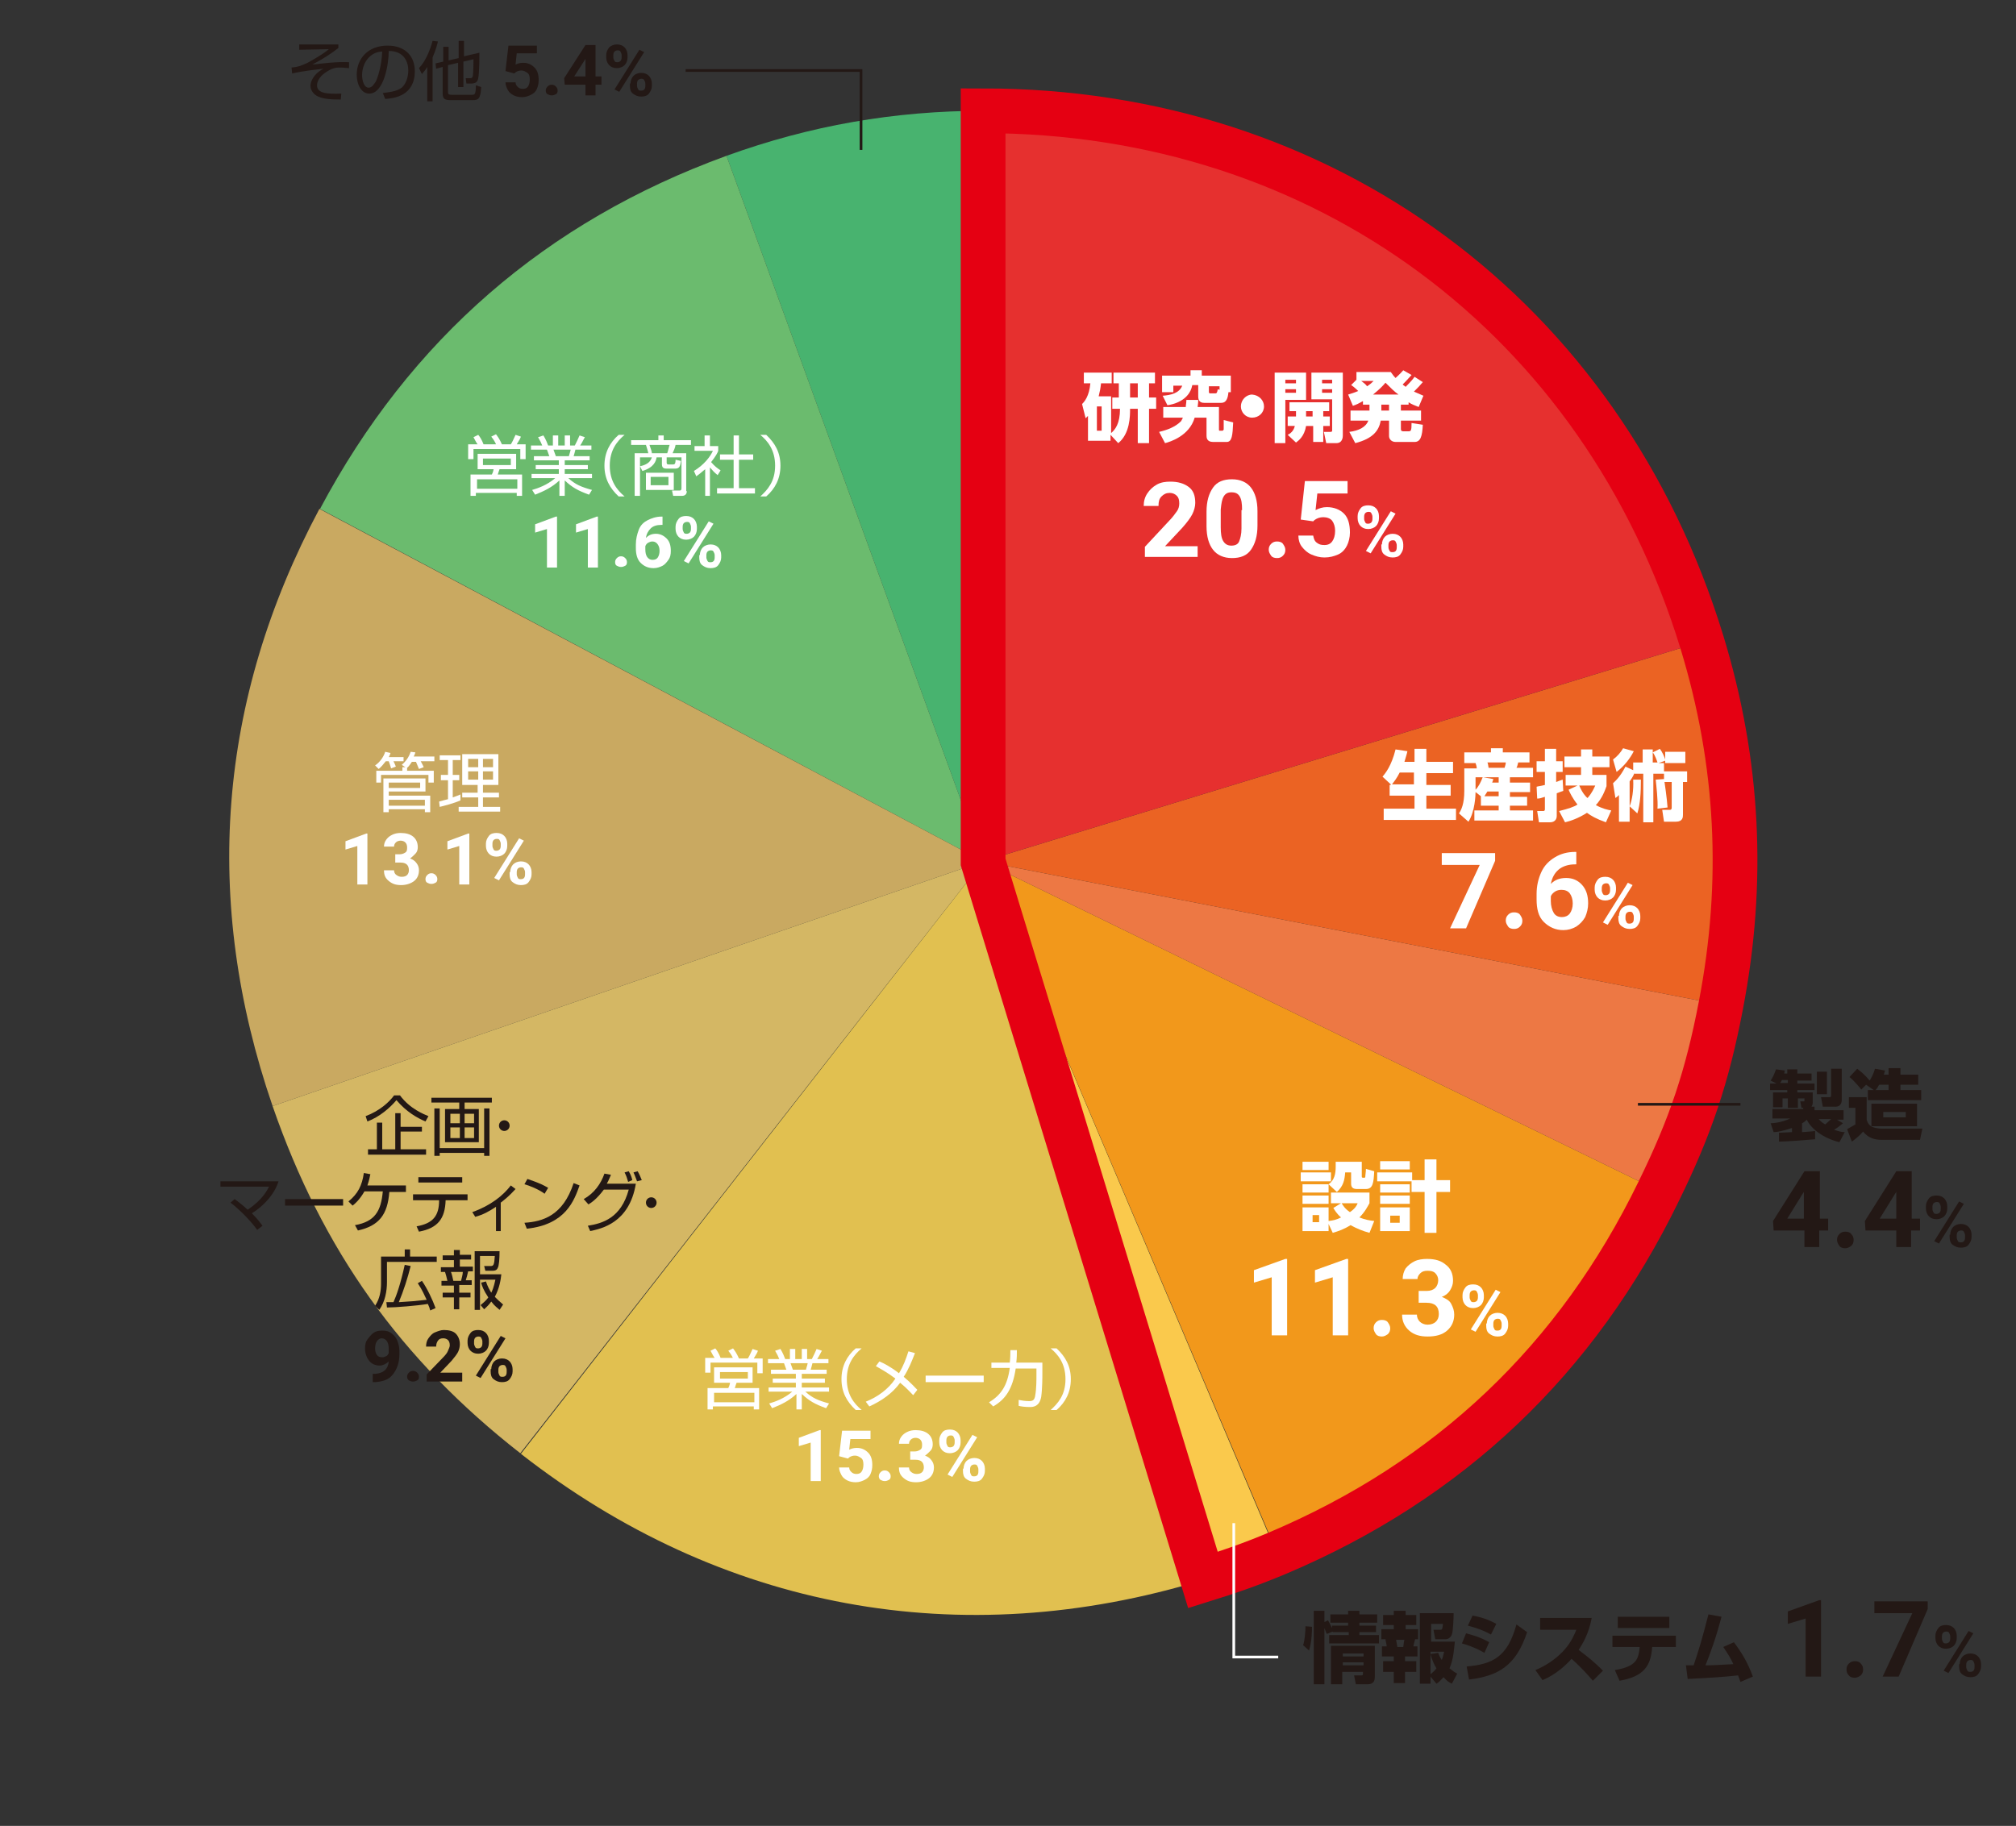 <?xml version="1.0" encoding="utf-8"?>
<!-- Generator: Adobe Illustrator 27.6.1, SVG Export Plug-In . SVG Version: 6.00 Build 0)  -->
<svg version="1.1" id="レイヤー_4" xmlns="http://www.w3.org/2000/svg" xmlns:xlink="http://www.w3.org/1999/xlink" x="0px"
	 y="0px" viewBox="0 0 340.2 308.2" style="enable-background:new 0 0 340.2 308.2;" xml:space="preserve">
<rect x="0" y="0" width="340.2" height="308.2" fill="#333333" stroke="none"/>
<style type="text/css">
	.st0{fill-rule:evenodd;clip-rule:evenodd;fill:#48B36F;}
	.st1{fill-rule:evenodd;clip-rule:evenodd;fill:#6BBB6E;}
	.st2{fill-rule:evenodd;clip-rule:evenodd;fill:#C9A961;}
	.st3{fill-rule:evenodd;clip-rule:evenodd;fill:#D4B764;}
	.st4{fill-rule:evenodd;clip-rule:evenodd;fill:#E1C050;}
	.st5{fill-rule:evenodd;clip-rule:evenodd;fill:#FAC94C;}
	.st6{fill-rule:evenodd;clip-rule:evenodd;fill:#F2981B;}
	.st7{fill-rule:evenodd;clip-rule:evenodd;fill:#ED7844;}
	.st8{fill-rule:evenodd;clip-rule:evenodd;fill:#EB6323;}
	.st9{fill-rule:evenodd;clip-rule:evenodd;fill:#E6302F;}
	.st10{fill:none;stroke:#E50012;stroke-width:7.551;stroke-miterlimit:10;}
	.st11{fill:#FFFFFF;}
	.st12{fill:#231815;}
	.st13{fill:none;stroke:#231815;stroke-width:0.453;}
	.st14{fill:none;stroke:#FFFFFF;stroke-width:0.453;}
</style>
<g>
	<g>
		<g>
			<g>
				<path class="st0" d="M165.9,145.4L122.6,26.3c14.1-5.1,28.3-7.6,43.4-7.6V145.4z"/>
			</g>
		</g>
		<g>
			<g>
				<path class="st1" d="M165.9,145.4L54,85.9c15.2-28.6,38.1-48.5,68.6-59.6L165.9,145.4z"/>
			</g>
		</g>
		<g>
			<g>
				<path class="st2" d="M165.9,145.4L46,186.7c-11.9-34.6-9.3-68.5,7.9-100.8L165.9,145.4z"/>
			</g>
		</g>
		<g>
			<g>
				<path class="st3" d="M165.9,145.4l-78.1,99.9C67.6,229.5,54.4,211,46,186.7L165.9,145.4z"/>
			</g>
		</g>
		<g>
			<g>
				<path class="st4" d="M165.9,145.4L203,266.7c-40.9,12.5-81.4,5-115.1-21.3L165.9,145.4z"/>
			</g>
		</g>
		<g>
			<g>
				<path class="st5" d="M165.9,145.4l49.5,116.7c-4.3,1.8-8,3.2-12.5,4.5L165.9,145.4z"/>
			</g>
		</g>
		<g>
			<g>
				<path class="st6" d="M165.9,145.4l114,55.6c-13.8,28.4-35.4,48.8-64.4,61.1L165.9,145.4z"/>
			</g>
		</g>
		<g>
			<g>
				<path class="st7" d="M165.9,145.4l124.5,24.2c-2.3,12-5.1,20.4-10.5,31.4L165.9,145.4z"/>
			</g>
		</g>
		<g>
			<g>
				<path class="st8" d="M165.9,145.4l121.3-37.1c6.2,20.3,7.3,40.4,3.2,61.3L165.9,145.4z"/>
			</g>
		</g>
		<g>
			<g>
				<path class="st9" d="M165.9,145.4V18.6c57.4,0,104.5,34.9,121.3,89.7L165.9,145.4z"/>
			</g>
		</g>
	</g>
	<g>
		<g>
		</g>
		<g>
		</g>
		<g>
		</g>
		<g>
		</g>
		<g>
		</g>
		<g>
		</g>
		<g>
		</g>
		<g>
		</g>
		<g>
		</g>
		<g>
		</g>
	</g>
</g>
<path class="st10" d="M203,266.7c4.5-1.4,8.2-2.7,12.5-4.5c29.1-12.3,50.6-32.7,64.4-61.1c5.4-11,8.2-19.4,10.5-31.4
	c4-20.8,3-41-3.2-61.3c-16.8-54.9-63.9-89.7-121.3-89.7v126.8L203,266.7z"/>
<g>
	<g>
		<path class="st11" d="M187.7,69v-1.9h1.1v-2.4h-0.9v-1.8h7v1.8h-1v2.4h1.2V69h-1.2v5.8H192V69h-1.3c0,1.2,0,4.2-2,5.8l-1.3-1.4v1
			h-3.8v-4.2c-0.1,0.1-0.2,0.2-0.4,0.4l-0.6-2.4c0.4-0.4,1.2-1.3,1.4-3.5h-1.1v-1.8h4.7v1.8h-1.8c-0.1,0.9-0.2,1.4-0.4,2.2h2.1v6.2
			c0.7-0.6,1.5-1.6,1.5-4.1H187.7z M185.9,68.6h-0.8v4.1h0.8V68.6z M190.7,67.1h1.3v-2.4h-1.3V67.1z"/>
		<path class="st11" d="M200.1,68.7c0-0.4,0.1-0.6,0.1-1.2h2c0,0.3,0,0.5-0.1,1.2h3.6v3.8c0,0.1,0,0.2,0.1,0.2h0.5
			c0.1,0,0.2-0.2,0.2-0.2c0-0.2,0-1.4,0-1.6l1.6,0.4c-0.1,2.2-0.2,3.3-1.1,3.3h-2.3c-1.1,0-1.1-0.8-1.1-1.1v-3h-2
			c-0.9,3.1-4.2,4.1-5,4.3l-1-1.9c1.3-0.3,2.7-0.8,3.7-1.8c0.1-0.2,0.3-0.5,0.3-0.6h-3.3v-1.8H200.1z M196.2,66.8
			c1.3-0.1,2.8-0.4,3.3-1.7H198v1.1h-1.9v-2.8h4.8v-0.9h1.9v0.9h4.9v2.8h-0.4c-0.1,1.1-0.4,1.8-1.2,1.8h-2.9c-0.8,0-1-0.5-1-1.1
			v-1.9h-1c-0.5,2.7-3.4,3.3-4.2,3.4L196.2,66.8z M204,66.1c0,0.1,0,0.3,0.2,0.3h0.9c0.2,0,0.3-0.1,0.4-0.7l0.3,0.1v-0.6H204V66.1z"
			/>
		<path class="st11" d="M213.3,68.6c0,1.1-0.9,1.9-2,1.9c-1.1,0-1.9-0.9-1.9-1.9c0-1.1,0.9-2,1.9-2
			C212.5,66.7,213.3,67.6,213.3,68.6z"/>
		<path class="st11" d="M215.1,62.9h5.3v4.6h-3.5v7.3h-1.8V62.9z M216.9,64.1v0.6h1.8v-0.6H216.9z M216.9,65.7v0.6h1.8v-0.6H216.9z
			 M218.7,70.3v-0.9h-1.1v-1.5h6.7v1.5h-1v0.9h1.1v1.6h-1.1v2.7h-1.7v-2.7h-1.2c-0.3,1.8-1.3,2.5-1.7,2.8l-1.4-1.3
			c0.4-0.2,1-0.6,1.2-1.5h-1.2v-1.6H218.7z M221.5,70.3v-0.9h-1.1v0.9H221.5z M221.3,62.9h5.3v10.6c0,0.2,0,1.3-1.1,1.3h-1.7
			l-0.4-1.9h1.1c0.3,0,0.3-0.1,0.3-0.3v-5.2h-3.5V62.9z M223.1,64.1v0.6h1.7v-0.6H223.1z M223.1,65.7v0.6h1.7v-0.6H223.1z"/>
		<path class="st11" d="M237.8,68.3h-1.4v1h3.4V71h-3.4v1.4c0,0.3,0.1,0.4,0.4,0.4h0.9c0.4,0,0.5-0.1,0.5-1.4l1.9,0.3
			c-0.1,2-0.4,2.9-1.4,2.9h-3.2c-0.7,0-1.1-0.5-1.1-1V71H233c-0.3,1.6-1.2,3-4.3,3.8l-1-1.9c1.6-0.2,2.8-0.8,3.2-1.9h-3v-1.7h3.2v-1
			H230v-0.6c-0.7,0.4-1.1,0.6-1.7,0.8l-0.8-1.9c0.6-0.2,1-0.3,1.7-0.6c-0.5-0.5-1-0.9-1.2-1l0.9-0.9v-1.3h5.8c0.3,0.4,0.4,0.6,0.8,1
			c0.1-0.1,0.7-0.6,1.3-1.3l1.4,0.8c-0.7,0.8-1.4,1.5-1.5,1.6c0.2,0.2,0.3,0.2,0.5,0.4c1-1,1.3-1.4,1.5-1.7l1.4,0.9
			c-0.5,0.6-0.8,0.9-1.5,1.6c0.7,0.3,0.9,0.4,1.6,0.7l-0.8,1.9c-0.7-0.3-1.1-0.4-1.7-0.8V68.3z M229.7,64.3c0.4,0.3,0.7,0.5,1,0.9
			c0.6-0.4,0.8-0.6,1.1-0.9H229.7z M236,66.6c-0.7-0.5-1.3-1.1-2.2-2c-0.5,0.6-1,1.1-2.1,2H236z M234.4,68.3h-1.3v1h1.3V68.3z"/>
	</g>
</g>
<g>
	<g>
		<path class="st11" d="M202,94h-8.8v-1.7l4.1-4.4c0.6-0.6,1-1.2,1.3-1.6s0.4-0.9,0.4-1.3c0-0.6-0.1-1-0.4-1.3s-0.7-0.5-1.2-0.5
			c-0.6,0-1,0.2-1.4,0.6s-0.5,0.9-0.5,1.6H193c0-0.8,0.2-1.5,0.6-2.1s0.9-1.1,1.6-1.5s1.5-0.5,2.3-0.5c1.3,0,2.3,0.3,3.1,0.9
			s1.1,1.5,1.1,2.7c0,0.6-0.2,1.3-0.5,1.9s-0.9,1.4-1.7,2.3l-2.9,3.1h5.5V94z"/>
		<path class="st11" d="M212.2,88.7c0,1.8-0.4,3.1-1.1,4.1s-1.8,1.4-3.2,1.4c-1.4,0-2.5-0.5-3.2-1.4s-1.1-2.2-1.1-4v-2.4
			c0-1.8,0.4-3.1,1.1-4.1s1.8-1.4,3.2-1.4s2.5,0.5,3.2,1.4s1.1,2.2,1.1,4V88.7z M209.6,86.1c0-1.1-0.1-1.8-0.4-2.3
			c-0.3-0.5-0.7-0.7-1.4-0.7c-0.6,0-1,0.2-1.3,0.7c-0.3,0.5-0.4,1.2-0.5,2.2V89c0,1,0.1,1.8,0.4,2.3s0.7,0.8,1.4,0.8
			c0.6,0,1.1-0.2,1.3-0.7s0.4-1.2,0.4-2.2V86.1z"/>
		<path class="st11" d="M214.1,92.8c0-0.4,0.1-0.7,0.4-1s0.6-0.4,1-0.4c0.4,0,0.8,0.1,1,0.4s0.4,0.6,0.4,1c0,0.4-0.1,0.7-0.4,1
			s-0.6,0.4-1,0.4c-0.4,0-0.8-0.1-1-0.4S214.1,93.2,214.1,92.8z"/>
		<path class="st11" d="M219.5,87.7l0.7-6.5h7.2v2.1h-5.1l-0.3,2.8c0.6-0.3,1.2-0.5,1.9-0.5c1.2,0,2.2,0.4,2.9,1.1s1,1.8,1,3.2
			c0,0.8-0.2,1.6-0.5,2.2s-0.8,1.2-1.5,1.5s-1.4,0.5-2.3,0.5c-0.8,0-1.5-0.2-2.2-0.5s-1.2-0.8-1.6-1.3s-0.6-1.2-0.6-1.9h2.5
			c0.1,0.5,0.2,0.9,0.6,1.2s0.7,0.4,1.3,0.4c0.6,0,1-0.2,1.3-0.6s0.5-1,0.5-1.8c0-0.7-0.2-1.3-0.5-1.7s-0.9-0.6-1.5-0.6
			c-0.6,0-1.1,0.2-1.5,0.5l-0.2,0.2L219.5,87.7z"/>
		<path class="st11" d="M229.1,87.1c0-0.5,0.2-0.9,0.5-1.3s0.8-0.5,1.3-0.5c0.6,0,1,0.2,1.3,0.5s0.5,0.8,0.5,1.3v0.4
			c0,0.5-0.2,1-0.5,1.3s-0.8,0.5-1.3,0.5c-0.6,0-1-0.2-1.3-0.5s-0.5-0.8-0.5-1.3V87.1z M230.2,87.6c0,0.2,0.1,0.4,0.2,0.6
			s0.3,0.2,0.5,0.2s0.4-0.1,0.5-0.2s0.2-0.3,0.2-0.6v-0.4c0-0.2-0.1-0.4-0.2-0.6s-0.3-0.2-0.5-0.2c-0.2,0-0.4,0.1-0.5,0.2
			s-0.2,0.3-0.2,0.6V87.6z M231.3,93.4l-0.8-0.4l4.2-6.7l0.8,0.4L231.3,93.4z M233.2,91.9c0-0.5,0.2-1,0.5-1.3s0.8-0.5,1.3-0.5
			c0.6,0,1,0.2,1.3,0.5s0.5,0.8,0.5,1.3v0.4c0,0.5-0.2,0.9-0.5,1.3s-0.8,0.5-1.3,0.5c-0.6,0-1-0.2-1.4-0.5s-0.5-0.8-0.5-1.3V91.9z
			 M234.3,92.4c0,0.2,0.1,0.4,0.2,0.6s0.3,0.2,0.5,0.2c0.5,0,0.7-0.3,0.7-0.8v-0.4c0-0.2-0.1-0.4-0.2-0.6s-0.3-0.2-0.5-0.2
			s-0.4,0.1-0.5,0.2s-0.2,0.3-0.2,0.6V92.4z"/>
	</g>
</g>
<g>
	<g>
		<g>
			<path class="st11" d="M123.7,229.3c-0.1-0.3-0.4-0.8-0.8-1.3l0.8-0.4c0.3,0.4,0.6,0.8,1,1.7h1.5c0.2-0.3,0.4-0.7,0.8-1.6l0.9,0.3
				c-0.1,0.3-0.2,0.5-0.7,1.3h1.5v2.5h-0.9V230h-7.9v1.7H119v-2.5h1.6c-0.1-0.1-0.4-0.6-0.7-1.2l0.8-0.4c0.2,0.2,0.6,0.8,0.9,1.6
				H123.7z M127.1,233.4h-2.8c-0.1,0.2-0.2,0.6-0.3,0.9h4.1v3.6h-0.9v-0.5h-6.9v0.5h-0.9v-3.6h3.5c0.1-0.2,0.2-0.4,0.3-0.9h-2.7
				v-2.6h6.5V233.4z M127.3,235.1h-6.8v1.6h6.8V235.1z M126.2,231.6h-4.7v1.1h4.7V231.6z"/>
			<path class="st11" d="M139.4,237.7c-1.9-0.7-2.8-1.2-4.1-2.4v2.6h-0.9v-2.6c-1.3,1.2-2.6,1.8-4.1,2.4l-0.5-0.8
				c1-0.3,2.5-0.8,3.9-2h-4v-0.7h4.6v-0.8h-3.9v-0.7h3.9v-0.8h-4.2v-0.7h2.6c-0.1-0.3-0.3-0.8-0.4-1.1h-2.7v-0.7h1.9
				c-0.2-0.5-0.3-0.7-0.7-1.4l0.9-0.3c0.1,0.2,0.4,0.6,0.8,1.7h0.8v-1.7h0.9v1.7h1.1v-1.7h0.9v1.7h0.8c0.3-0.6,0.6-1.2,0.8-1.7
				l0.9,0.3c-0.2,0.3-0.5,1-0.8,1.4h1.9v0.7h-2.7c-0.1,0.5-0.2,0.7-0.3,1.1h2.7v0.7h-4.2v0.8h3.9v0.7h-3.9v0.8h4.6v0.7h-4
				c1.2,1.1,2.2,1.5,4,2L139.4,237.7z M136,231.2c0-0.1,0.2-0.6,0.3-1.1h-2.9c0.1,0.2,0.3,0.9,0.4,1.1H136z"/>
			<path class="st11" d="M145.4,227.6c-1.3,1.1-2.5,2.6-2.5,5.2s1.2,4.1,2.5,5.2h-1c-1.5-1.4-2.4-3-2.4-5.2s0.9-3.9,2.4-5.2H145.4z"
				/>
			<path class="st11" d="M154.1,235.5c-0.5-0.5-1.1-1.2-2.2-2.1c-1.3,1.8-3.2,3.1-5.2,4l-0.6-0.8c2-0.8,3.8-2.1,5-3.9
				c-1.3-1-2.6-1.7-3.3-2.1l0.6-0.8c0.7,0.3,1.9,0.9,3.3,2c0.8-1.3,1.2-2.5,1.6-3.7l1.1,0.3c-0.5,1.3-1.1,2.8-1.9,4
				c1.2,1,1.9,1.8,2.3,2.2L154.1,235.5z"/>
			<path class="st11" d="M166,232.2v1.1h-9.8v-1.1H166z"/>
			<path class="st11" d="M175.9,230.1v1.7c0,0.6,0,2.6-0.2,4c-0.3,1.6-1.3,1.7-1.9,1.7c-0.9,0-1.5-0.1-1.9-0.2v-1
				c0.5,0.1,1.1,0.2,1.8,0.2c0.6,0,0.9-0.2,1-1c0.2-1.1,0.2-2.6,0.2-3.5V231h-3.5c-0.5,3.4-1.7,5.2-3.8,6.4l-0.7-0.7
				c2-1.2,3.1-2.8,3.5-5.8h-3.1v-0.9h3.1c0.1-0.8,0.1-1.5,0.1-2.1l1.1,0c0,0.6,0,1.3-0.1,2.1H175.9z"/>
			<path class="st11" d="M177.3,238c1.2-1.1,2.5-2.5,2.5-5.2s-1.3-4.2-2.5-5.2h1c1.5,1.4,2.4,3,2.4,5.2s-0.9,3.9-2.4,5.2H177.3z"/>
			<path class="st11" d="M138.5,250h-1.7v-6.5l-2,0.6v-1.4l3.5-1.3h0.2V250z"/>
			<path class="st11" d="M141.6,245.8l0.5-4.3h4.8v1.4h-3.4l-0.2,1.8c0.4-0.2,0.8-0.3,1.3-0.3c0.8,0,1.4,0.3,1.9,0.8
				s0.7,1.2,0.7,2.1c0,0.6-0.1,1-0.3,1.5s-0.6,0.8-1,1s-0.9,0.4-1.5,0.4c-0.5,0-1-0.1-1.4-0.3s-0.8-0.5-1-0.9s-0.4-0.8-0.4-1.3h1.7
				c0,0.4,0.2,0.6,0.4,0.8s0.5,0.3,0.8,0.3c0.4,0,0.7-0.1,0.9-0.4s0.3-0.7,0.3-1.2c0-0.5-0.1-0.9-0.4-1.1s-0.6-0.4-1-0.4
				c-0.4,0-0.7,0.1-1,0.3l-0.2,0.2L141.6,245.8z"/>
			<path class="st11" d="M148.3,249.2c0-0.3,0.1-0.5,0.3-0.7s0.4-0.3,0.7-0.3c0.3,0,0.5,0.1,0.7,0.3s0.3,0.4,0.3,0.7
				c0,0.3-0.1,0.5-0.3,0.6s-0.4,0.2-0.7,0.2c-0.3,0-0.5-0.1-0.7-0.2S148.3,249.4,148.3,249.2z"/>
			<path class="st11" d="M153.4,245h0.9c0.4,0,0.7-0.1,1-0.3s0.3-0.5,0.3-0.9c0-0.3-0.1-0.6-0.3-0.8s-0.5-0.3-0.8-0.3
				c-0.3,0-0.6,0.1-0.8,0.3s-0.3,0.4-0.3,0.7h-1.7c0-0.4,0.1-0.8,0.4-1.2s0.6-0.6,1-0.8s0.9-0.3,1.4-0.3c0.9,0,1.6,0.2,2.1,0.6
				s0.8,1,0.8,1.8c0,0.4-0.1,0.8-0.4,1.1s-0.6,0.6-0.9,0.8c0.5,0.2,0.8,0.4,1.1,0.8s0.4,0.8,0.4,1.2c0,0.8-0.3,1.4-0.8,1.8
				s-1.3,0.7-2.2,0.7c-0.9,0-1.5-0.2-2.1-0.7s-0.8-1-0.8-1.8h1.7c0,0.3,0.1,0.6,0.4,0.8s0.5,0.3,0.9,0.3c0.4,0,0.7-0.1,0.9-0.3
				s0.3-0.5,0.3-0.8c0-0.9-0.5-1.3-1.4-1.3h-0.9V245z"/>
			<path class="st11" d="M158.5,243.1c0-0.5,0.2-0.9,0.5-1.3s0.8-0.5,1.3-0.5c0.6,0,1,0.2,1.3,0.5s0.5,0.8,0.5,1.3v0.4
				c0,0.5-0.2,1-0.5,1.3s-0.8,0.5-1.3,0.5c-0.6,0-1-0.2-1.3-0.5s-0.5-0.8-0.5-1.3V243.1z M159.7,243.5c0,0.2,0.1,0.4,0.2,0.6
				s0.3,0.2,0.5,0.2s0.4-0.1,0.5-0.2s0.2-0.3,0.2-0.6v-0.4c0-0.2-0.1-0.4-0.2-0.6s-0.3-0.2-0.5-0.2c-0.2,0-0.4,0.1-0.5,0.2
				s-0.2,0.3-0.2,0.6V243.5z M160.7,249.3l-0.8-0.4l4.2-6.7l0.8,0.4L160.7,249.3z M162.6,247.9c0-0.5,0.2-1,0.5-1.3s0.8-0.5,1.3-0.5
				c0.6,0,1,0.2,1.3,0.5s0.5,0.8,0.5,1.3v0.4c0,0.5-0.2,0.9-0.5,1.3s-0.8,0.5-1.3,0.5c-0.6,0-1-0.2-1.4-0.5s-0.5-0.8-0.5-1.3V247.9z
				 M163.7,248.4c0,0.2,0.1,0.4,0.2,0.6s0.3,0.2,0.5,0.2c0.5,0,0.7-0.3,0.7-0.8v-0.4c0-0.2-0.1-0.4-0.2-0.6s-0.3-0.2-0.5-0.2
				s-0.4,0.1-0.5,0.2s-0.2,0.3-0.2,0.6V248.4z"/>
		</g>
	</g>
</g>
<g>
	<g>
		<path class="st11" d="M234.7,132.4l-1.4-1.3c0.5-0.6,1.5-1.8,2.2-4.6l2,0.3c-0.1,0.5-0.3,1.1-0.5,1.8h1.7v-2.2h2v2.2h4.5v1.9h-4.5
			v2h4.1v1.8h-4.1v2.2h5v1.9h-12.2v-1.9h5.2v-2.2h-4.2v-1.8H234.7z M238.6,132.4v-2h-2.4c-0.5,1-1,1.6-1.3,2H238.6z"/>
		<path class="st11" d="M249.9,134.4l-0.9-0.7c0,0.5-0.1,3.3-1.2,5l-1.6-1.4c0.4-0.6,0.9-1.6,0.9-3.8v-3.8h2.1
			c0-0.3-0.1-0.6-0.2-0.9h-1.9V127h4.5v-0.7h2v0.7h4.5v1.7h-1.9c-0.1,0.4-0.2,0.8-0.3,0.9h2.8v1.6h-3.9v0.9h3.4v1.6h-3.4v0.8h2.9
			v1.5h-2.9v0.8h3.9v1.7h-9.9v-1.7h4.1v-0.8h-3V134.4z M249,131.2v2.1c0.5-0.5,0.9-1.3,1.2-2.1H249z M252.9,132.1v-0.9h-2.6l1.7,0.3
			c-0.1,0.3-0.1,0.4-0.2,0.6H252.9z M252.9,134.4v-0.8H251c-0.3,0.5-0.4,0.6-0.5,0.8H252.9z M251,128.7c0.1,0.2,0.1,0.3,0.2,0.9h2.7
			c0.1-0.4,0.2-0.6,0.2-0.9H251z"/>
		<path class="st11" d="M263.8,133.5c-0.3,0.1-0.6,0.2-1.1,0.4v3.8c0,1.1-1,1.1-1.1,1.1h-1.9l-0.3-1.9h1c0.1,0,0.3,0,0.3-0.3v-2.1
			c-0.6,0.2-0.9,0.3-1.3,0.3l-0.1-2c0.3-0.1,0.6-0.1,1.4-0.3v-2.2h-1.4v-1.8h1.4v-2.1h1.9v2.1h1.1v1.8h-1.1v1.7
			c0.5-0.2,0.8-0.3,1.1-0.4L263.8,133.5z M263.1,136.9c1.6-0.4,2.5-0.7,3.1-1.1c-0.8-1-1.3-2-1.5-2.5l1.5-0.7h-2v-1.8h2.6v-1.3H264
			v-1.8h2.8v-1.2h1.9v1.2h2.9v1.8h-2.9v1.3h2.4v1.9c-0.3,0.8-0.7,2-1.8,3.2c1.1,0.6,2,0.8,2.6,0.9l-0.9,2c-1.7-0.6-2.5-1.1-3.2-1.6
			c-1.4,0.9-2.8,1.4-3.7,1.6L263.1,136.9z M266.5,132.6c0.5,1.2,1.1,1.9,1.4,2.1c0.8-0.9,1.1-1.7,1.3-2.1H266.5z"/>
		<path class="st11" d="M275.8,130.5c-0.1,0.3-0.3,0.7-0.8,1.4v6.8h-1.8v-4.5c-0.2,0.2-0.3,0.3-0.6,0.5l-0.4-2.5
			c0.3-0.3,1.1-0.9,2.1-2.8l1.3,0.6v-1.3h1.6v-2.2h1.7v2.2h0.8c-0.1-0.3-0.4-1.2-0.8-1.7l1.2-0.6c0.4,0.5,0.8,1.4,0.9,1.8v-1.3h3.4
			v1.9h-3.4v-0.4l-1.1,0.4h0.9v1.8H279v8.2h-1.7v-8.2H275.8z M272.2,128.2c0.7-0.5,1.3-1.2,1.7-1.9l1.8,0.5
			c-0.6,1.2-1.6,2.5-2.9,3.5L272.2,128.2z M275,136.1c0.4-1,0.7-2.7,0.6-4.5h1.3c0,2.2-0.1,4.1-0.6,5.7L275,136.1z M279.7,136.5
			c0.1-1.4-0.2-3.9-0.3-4.9l1.4-0.1c0.1,0.5,0.5,3.3,0.6,4.8L279.7,136.5z M284.7,130.2v1.8h-0.7v5.5c0,0.4,0,1.2-1.2,1.2h-2l-0.3-2
			h1.2c0.2,0,0.4,0,0.4-0.4V132h-1.3v-1.8H284.7z"/>
	</g>
</g>
<g>
	<g>
		<path class="st11" d="M252.3,145.3l-4.9,11.4h-2.7l5-10.7h-6.4v-2h9V145.3z"/>
		<path class="st11" d="M254.1,155.4c0-0.4,0.1-0.7,0.4-1s0.6-0.4,1-0.4c0.4,0,0.8,0.1,1,0.4s0.4,0.6,0.4,1c0,0.4-0.1,0.7-0.4,1
			s-0.6,0.4-1,0.4c-0.4,0-0.8-0.1-1-0.4S254.1,155.8,254.1,155.4z"/>
		<path class="st11" d="M266,143.8v2.1h-0.2c-1.1,0-2.1,0.3-2.8,0.9c-0.7,0.6-1.1,1.4-1.3,2.4c0.7-0.7,1.5-1,2.6-1
			c1.1,0,2,0.4,2.7,1.2s1,1.8,1,3.1c0,0.8-0.2,1.6-0.5,2.3c-0.4,0.7-0.9,1.2-1.5,1.6c-0.7,0.4-1.4,0.6-2.2,0.6
			c-1.3,0-2.4-0.5-3.3-1.4s-1.2-2.2-1.2-3.8v-0.9c0-1.4,0.3-2.6,0.8-3.7s1.3-1.9,2.3-2.5c1-0.6,2.1-0.9,3.4-0.9H266z M263.5,150.2
			c-0.4,0-0.8,0.1-1.1,0.3c-0.3,0.2-0.6,0.5-0.7,0.8v0.8c0,0.8,0.2,1.5,0.5,2s0.8,0.7,1.4,0.7c0.5,0,1-0.2,1.3-0.6
			c0.3-0.4,0.5-1,0.5-1.7c0-0.7-0.2-1.3-0.5-1.7C264.6,150.4,264.1,150.2,263.5,150.2z"/>
		<path class="st11" d="M269.1,149.8c0-0.5,0.2-0.9,0.5-1.3s0.8-0.5,1.3-0.5c0.6,0,1,0.2,1.3,0.5s0.5,0.8,0.5,1.3v0.4
			c0,0.5-0.2,1-0.5,1.3s-0.8,0.5-1.3,0.5c-0.6,0-1-0.2-1.3-0.5s-0.5-0.8-0.5-1.3V149.8z M270.3,150.3c0,0.2,0.1,0.4,0.2,0.6
			s0.3,0.2,0.5,0.2s0.4-0.1,0.5-0.2s0.2-0.3,0.2-0.6v-0.4c0-0.2-0.1-0.4-0.2-0.6s-0.3-0.2-0.5-0.2c-0.2,0-0.4,0.1-0.5,0.2
			s-0.2,0.3-0.2,0.6V150.3z M271.3,156.1l-0.8-0.4l4.2-6.7l0.8,0.4L271.3,156.1z M273.2,154.6c0-0.5,0.2-1,0.5-1.3s0.8-0.5,1.3-0.5
			c0.6,0,1,0.2,1.3,0.5s0.5,0.8,0.5,1.3v0.4c0,0.5-0.2,0.9-0.5,1.3s-0.8,0.5-1.3,0.5c-0.6,0-1-0.2-1.4-0.5s-0.5-0.8-0.5-1.3V154.6z
			 M274.3,155.1c0,0.2,0.1,0.4,0.2,0.6s0.3,0.2,0.5,0.2c0.5,0,0.7-0.3,0.7-0.8v-0.4c0-0.2-0.1-0.4-0.2-0.6s-0.3-0.2-0.5-0.2
			s-0.4,0.1-0.5,0.2s-0.2,0.3-0.2,0.6V155.1z"/>
	</g>
</g>
<g>
	<g>
		<path class="st11" d="M224.6,197.9v1.5h-5.1v-1.5H224.6z M224.2,196.1v1.4h-4.4v-1.4H224.2z M224.2,199.9v1.4h-4.4v-1.4H224.2z
			 M226.3,203.1h-1.7v-1.8h6.5v1.8c-0.3,0.5-0.7,1.4-1.7,2.4c1,0.4,1.7,0.5,2.5,0.6l-0.8,2c-1.1-0.3-2.1-0.7-3.2-1.3
			c-1.1,0.7-2,1-3,1.3l-0.7-1.5v1.2h-4.4v-4h4.4v2.3c0.8-0.1,1.3-0.2,2.1-0.6c-0.8-0.7-1.1-1.3-1.3-1.6L226.3,203.1z M224.2,201.8
			v1.4h-4.4v-1.4H224.2z M222.6,205.1h-1.1v1.2h1.1V205.1z M229.8,196.1v2.5c0,0.2,0.1,0.2,0.4,0.2c0.2,0,0.2-0.1,0.2-0.3
			c0-0.2,0.1-0.7,0.1-1.2l1.4,0.4c-0.1,1.9-0.2,3-1.4,3h-1.5c-0.6,0-1-0.2-1-0.9v-1.9h-1c-0.1,1.3-0.3,2.3-1.4,3.3l-1.4-1.3
			c1-0.7,1.2-1.8,1.2-3c0-0.2,0-0.4,0-0.8H229.8z M226.4,203.1c0.2,0.3,0.5,0.9,1.4,1.5c0.9-0.6,1.2-1.2,1.3-1.5H226.4z"/>
		<path class="st11" d="M240.4,199.2v-3.5h2v3.5h2.3v2h-2.3v6.9h-2v-6.9h-2.2v-1.8h-5.8v-1.5h5.9v1.3H240.4z M237.9,196v1.4h-5V196
			H237.9z M237.9,199.9v1.4h-5v-1.4H237.9z M237.9,201.8v1.4h-5v-1.4H237.9z M237.9,203.8v4h-5v-4H237.9z M236.2,205.2h-1.6v1.2h1.6
			V205.2z"/>
	</g>
</g>
<g>
	<g>
		<path class="st11" d="M217.1,225.4h-2.5v-9.8l-3,0.9v-2.1l5.3-1.9h0.3V225.4z"/>
		<path class="st11" d="M227.4,225.4h-2.5v-9.8l-3,0.9v-2.1l5.3-1.9h0.3V225.4z"/>
		<path class="st11" d="M231.8,224.2c0-0.4,0.1-0.7,0.4-1s0.6-0.4,1-0.4c0.4,0,0.8,0.1,1,0.4s0.4,0.6,0.4,1c0,0.4-0.1,0.7-0.4,1
			c-0.3,0.2-0.6,0.4-1,0.4c-0.4,0-0.8-0.1-1-0.4C232,224.9,231.8,224.6,231.8,224.2z"/>
		<path class="st11" d="M239.4,217.9h1.4c0.6,0,1.1-0.2,1.4-0.5s0.5-0.8,0.5-1.3c0-0.5-0.2-0.9-0.5-1.2s-0.7-0.4-1.3-0.4
			c-0.5,0-0.9,0.1-1.2,0.4c-0.3,0.3-0.5,0.6-0.5,1h-2.5c0-0.7,0.2-1.3,0.5-1.8c0.4-0.5,0.9-0.9,1.5-1.2s1.4-0.4,2.1-0.4
			c1.4,0,2.4,0.3,3.2,1c0.8,0.6,1.2,1.5,1.2,2.7c0,0.6-0.2,1.1-0.5,1.6s-0.8,0.9-1.4,1.1c0.7,0.3,1.3,0.6,1.6,1.2s0.5,1.1,0.5,1.8
			c0,1.1-0.4,2-1.2,2.7s-1.9,1-3.3,1c-1.3,0-2.3-0.3-3.1-1s-1.2-1.6-1.2-2.7h2.5c0,0.5,0.2,0.9,0.5,1.2s0.8,0.5,1.3,0.5
			c0.6,0,1.1-0.2,1.4-0.5c0.3-0.3,0.5-0.7,0.5-1.3c0-1.3-0.7-1.9-2.1-1.9h-1.3V217.9z"/>
		<path class="st11" d="M246.8,218.6c0-0.5,0.2-0.9,0.5-1.3s0.8-0.5,1.3-0.5c0.6,0,1,0.2,1.3,0.5s0.5,0.8,0.5,1.3v0.4
			c0,0.5-0.2,1-0.5,1.3s-0.8,0.5-1.3,0.5c-0.6,0-1-0.2-1.3-0.5s-0.5-0.8-0.5-1.3V218.6z M248,219c0,0.2,0.1,0.4,0.2,0.6
			s0.3,0.2,0.5,0.2s0.4-0.1,0.5-0.2s0.2-0.3,0.2-0.6v-0.4c0-0.2-0.1-0.4-0.2-0.6s-0.3-0.2-0.5-0.2c-0.2,0-0.4,0.1-0.5,0.2
			s-0.2,0.3-0.2,0.6V219z M249,224.8l-0.8-0.4l4.2-6.7l0.8,0.4L249,224.8z M250.9,223.4c0-0.5,0.2-1,0.5-1.3s0.8-0.5,1.3-0.5
			c0.6,0,1,0.2,1.3,0.5s0.5,0.8,0.5,1.3v0.4c0,0.5-0.2,0.9-0.5,1.3s-0.8,0.5-1.3,0.5c-0.6,0-1-0.2-1.4-0.5s-0.5-0.8-0.5-1.3V223.4z
			 M252,223.8c0,0.2,0.1,0.4,0.2,0.6s0.3,0.2,0.5,0.2c0.5,0,0.7-0.3,0.7-0.8v-0.4c0-0.2-0.1-0.4-0.2-0.6s-0.3-0.2-0.5-0.2
			s-0.4,0.1-0.5,0.2s-0.2,0.3-0.2,0.6V223.8z"/>
	</g>
</g>
<g>
	<path class="st11" d="M68.1,127.7v0.8h-1.7c0.1,0.2,0.3,0.6,0.4,0.9l-0.8,0.3c-0.1-0.4-0.3-0.9-0.4-1.2h-0.5
		c-0.4,0.5-0.8,1-1.2,1.3l-0.6-0.6c0.9-0.6,1.5-1.6,1.7-2.3l0.9,0.2c-0.1,0.2-0.1,0.4-0.3,0.7H68.1z M68.7,129.5v0.6h4.5v2h-0.9
		v-1.3h-8v1.3h-0.8v-2h4.4v-0.6h0.5l-0.6-0.4c0.7-0.6,1.2-1.3,1.5-2.2l0.8,0.1c-0.1,0.2-0.1,0.4-0.3,0.7h3.5v0.8H71
		c0.2,0.4,0.3,0.5,0.5,1l-0.8,0.3c-0.1-0.3-0.4-0.9-0.5-1.2h-0.7c-0.1,0.1-0.4,0.7-0.8,1H68.7z M71.8,131.4v2.2h-6.2v0.7h7v2.8h-0.9
		v-0.5h-6.1v0.5h-0.9v-5.7H71.8z M65.6,132.1v0.9h5.3v-0.9H65.6z M65.6,135v1h6.1v-1H65.6z"/>
	<path class="st11" d="M77.7,135.1c-1.1,0.5-2.7,0.9-3.5,1.1l-0.1-0.9c0.4-0.1,1-0.3,1.5-0.4v-3.2h-1.2v-0.9h1.2v-2.5h-1.4v-0.8h3.5
		v0.8h-1.3v2.5h1.1v0.9h-1.1v2.9c0.5-0.2,0.9-0.3,1.3-0.5L77.7,135.1z M84.1,127.3v5.2h-2.6v1.3h2.7v0.8h-2.7v1.6h2.9v0.8h-7v-0.8
		h3.3v-1.6H78v-0.8h2.6v-1.3h-2.6v-5.2H84.1z M80.7,128.1h-1.7v1.4h1.7V128.1z M80.7,130.2h-1.7v1.4h1.7V130.2z M83.2,128.1h-1.7
		v1.4h1.7V128.1z M83.2,130.2h-1.7v1.4h1.7V130.2z"/>
	<path class="st11" d="M62,149.3h-1.7v-6.5l-2,0.6V142l3.5-1.3H62V149.3z"/>
	<path class="st11" d="M66.5,144.2h0.9c0.4,0,0.7-0.1,1-0.3s0.3-0.5,0.3-0.9c0-0.3-0.1-0.6-0.3-0.8s-0.5-0.3-0.8-0.3
		c-0.3,0-0.6,0.1-0.8,0.3s-0.3,0.4-0.3,0.7h-1.7c0-0.4,0.1-0.8,0.4-1.2s0.6-0.6,1-0.8s0.9-0.3,1.4-0.3c0.9,0,1.6,0.2,2.1,0.6
		s0.8,1,0.8,1.8c0,0.4-0.1,0.8-0.4,1.1s-0.6,0.6-0.9,0.8c0.5,0.2,0.8,0.4,1.1,0.8s0.4,0.8,0.4,1.2c0,0.8-0.3,1.4-0.8,1.8
		s-1.3,0.7-2.2,0.7c-0.9,0-1.5-0.2-2.1-0.7s-0.8-1-0.8-1.8h1.7c0,0.3,0.1,0.6,0.4,0.8s0.5,0.3,0.9,0.3c0.4,0,0.7-0.1,0.9-0.3
		s0.3-0.5,0.3-0.8c0-0.9-0.5-1.3-1.4-1.3h-0.9V144.2z"/>
	<path class="st11" d="M71.8,148.4c0-0.3,0.1-0.5,0.3-0.7s0.4-0.3,0.7-0.3c0.3,0,0.5,0.1,0.7,0.3s0.3,0.4,0.3,0.7
		c0,0.3-0.1,0.5-0.3,0.6s-0.4,0.2-0.7,0.2c-0.3,0-0.5-0.1-0.7-0.2S71.8,148.7,71.8,148.4z"/>
	<path class="st11" d="M79.2,149.3h-1.7v-6.5l-2,0.6V142l3.5-1.3h0.2V149.3z"/>
	<path class="st11" d="M82,142.4c0-0.5,0.2-0.9,0.5-1.3s0.8-0.5,1.3-0.5c0.6,0,1,0.2,1.3,0.5s0.5,0.8,0.5,1.3v0.4
		c0,0.5-0.2,1-0.5,1.3s-0.8,0.5-1.3,0.5c-0.6,0-1-0.2-1.3-0.5s-0.5-0.8-0.5-1.3V142.4z M83.1,142.8c0,0.2,0.1,0.4,0.2,0.6
		s0.3,0.2,0.5,0.2s0.4-0.1,0.5-0.2s0.2-0.3,0.2-0.6v-0.4c0-0.2-0.1-0.4-0.2-0.6s-0.3-0.2-0.5-0.2c-0.2,0-0.4,0.1-0.5,0.2
		s-0.2,0.3-0.2,0.6V142.8z M84.2,148.6l-0.8-0.4l4.2-6.7l0.8,0.4L84.2,148.6z M86.1,147.2c0-0.5,0.2-1,0.5-1.3s0.8-0.5,1.3-0.5
		c0.6,0,1,0.2,1.3,0.5s0.5,0.8,0.5,1.3v0.4c0,0.5-0.2,0.9-0.5,1.3s-0.8,0.5-1.3,0.5c-0.6,0-1-0.2-1.4-0.5s-0.5-0.8-0.5-1.3V147.2z
		 M87.2,147.6c0,0.2,0.1,0.4,0.2,0.6s0.3,0.2,0.5,0.2c0.5,0,0.7-0.3,0.7-0.8v-0.4c0-0.2-0.1-0.4-0.2-0.6s-0.3-0.2-0.5-0.2
		s-0.4,0.1-0.5,0.2s-0.2,0.3-0.2,0.6V147.6z"/>
</g>
<g>
	<path class="st11" d="M83.7,75c-0.1-0.3-0.4-0.8-0.8-1.3l0.8-0.4c0.3,0.4,0.6,0.8,1,1.7h1.5c0.2-0.3,0.4-0.7,0.8-1.6l0.9,0.3
		c-0.1,0.3-0.2,0.5-0.7,1.3h1.5v2.5h-0.9v-1.7h-7.9v1.7H79V75h1.6c-0.1-0.1-0.4-0.6-0.7-1.2l0.8-0.4c0.2,0.2,0.6,0.8,0.9,1.6H83.7z
		 M87.1,79.2h-2.8c-0.1,0.2-0.2,0.6-0.3,0.9h4.1v3.6h-0.9v-0.5h-6.9v0.5h-0.9v-3.6H83c0.1-0.2,0.2-0.4,0.3-0.9h-2.7v-2.6h6.5V79.2z
		 M87.3,80.9h-6.8v1.6h6.8V80.9z M86.2,77.4h-4.7v1.1h4.7V77.4z"/>
	<path class="st11" d="M99.4,83.5c-1.9-0.7-2.8-1.2-4.1-2.4v2.6h-0.9v-2.6c-1.3,1.2-2.6,1.8-4.1,2.4l-0.5-0.8c1-0.3,2.5-0.8,3.9-2
		h-4V80h4.6v-0.8h-3.9v-0.7h3.9v-0.8h-4.2V77h2.6c-0.1-0.3-0.3-0.8-0.4-1.1h-2.7v-0.7h1.9c-0.2-0.5-0.3-0.7-0.7-1.4l0.9-0.3
		c0.1,0.2,0.4,0.6,0.8,1.7h0.8v-1.7h0.9v1.7h1.1v-1.7h0.9v1.7h0.8c0.3-0.6,0.6-1.2,0.8-1.7l0.9,0.3c-0.2,0.3-0.5,1-0.8,1.4h1.9v0.7
		h-2.7c-0.1,0.5-0.2,0.7-0.3,1.1h2.7v0.7h-4.2v0.8h3.9v0.7h-3.9V80h4.6v0.7h-4c1.2,1.1,2.2,1.5,4,2L99.4,83.5z M96,77
		c0-0.1,0.2-0.6,0.3-1.1h-2.9c0.1,0.2,0.3,0.9,0.4,1.1H96z"/>
	<path class="st11" d="M105.4,73.4c-1.3,1.1-2.5,2.6-2.5,5.2c0,2.6,1.2,4.1,2.5,5.2h-1c-1.5-1.4-2.4-3-2.4-5.2s0.9-3.9,2.4-5.2
		H105.4z"/>
	<path class="st11" d="M115.9,82.9c0,0.6-0.4,0.8-0.8,0.8h-1.5l-0.2-0.9l1.3,0c0.2,0,0.3-0.1,0.3-0.4v-5.2h-2.5v0.9
		c0,0.2,0.1,0.3,0.3,0.3h0.7c0.3,0,0.5,0,0.5-0.8l0.9,0.2c-0.1,1-0.3,1.3-1,1.3h-1.3c-0.4,0-0.9,0-0.9-0.7v-1.2h-0.9
		c-0.1,0.6-0.4,1.7-2.4,2.3l-0.4-0.8c1.4-0.3,1.8-0.9,2-1.5h-2v6.5h-0.9v-7.2h2.3c-0.1-0.5-0.3-1.1-0.4-1.4h-2.5v-0.8h4.6v-0.8h0.9
		v0.8h4.6v0.8H114c-0.1,0.6-0.3,0.9-0.5,1.4h2.3V82.9z M113.7,82.7H109v-2.9h4.7V82.7z M112.6,76.5c0.2-0.6,0.3-1.2,0.4-1.4h-3.4
		c0.3,0.9,0.4,1.1,0.4,1.4H112.6z M112.8,80.5h-3v1.4h3V80.5z"/>
	<path class="st11" d="M119.9,83.7H119v-4.5c-0.7,0.6-1.2,1-1.5,1.2l-0.4-0.9c1.8-1.1,2.8-2.5,3.2-3.4h-3.1v-0.8h1.7v-1.8h0.9v1.8
		h1.4v0.8c-0.1,0.3-0.4,0.9-1.2,1.9c0.6,0.7,1,1,1.6,1.4l-0.5,0.8c-0.6-0.5-0.7-0.6-1.3-1.3V83.7z M124.7,73.5v3.2h2.4v0.9h-2.4v4.8
		h2.7v0.9H121v-0.9h2.8v-4.8h-2.3v-0.9h2.3v-3.2H124.7z"/>
	<path class="st11" d="M128.3,83.8c1.2-1.1,2.5-2.5,2.5-5.2c0-2.7-1.3-4.2-2.5-5.2h1c1.5,1.4,2.4,3,2.4,5.2s-0.9,3.9-2.4,5.2H128.3z
		"/>
	<path class="st11" d="M94,95.8h-1.7v-6.5l-2,0.6v-1.4l3.5-1.3H94V95.8z"/>
	<path class="st11" d="M100.9,95.8h-1.7v-6.5l-2,0.6v-1.4l3.5-1.3h0.2V95.8z"/>
	<path class="st11" d="M103.8,94.9c0-0.3,0.1-0.5,0.3-0.7s0.4-0.3,0.7-0.3c0.3,0,0.5,0.1,0.7,0.3s0.3,0.4,0.3,0.7
		c0,0.3-0.1,0.5-0.3,0.6s-0.4,0.2-0.7,0.2c-0.3,0-0.5-0.1-0.7-0.2S103.8,95.2,103.8,94.9z"/>
	<path class="st11" d="M111.8,87.2v1.4h-0.2c-0.8,0-1.4,0.2-1.8,0.6s-0.7,0.9-0.8,1.6c0.5-0.5,1-0.7,1.7-0.7c0.7,0,1.3,0.3,1.8,0.8
		s0.7,1.2,0.7,2.1c0,0.6-0.1,1.1-0.4,1.5s-0.6,0.8-1,1s-0.9,0.4-1.5,0.4c-0.9,0-1.6-0.3-2.2-0.9s-0.8-1.5-0.8-2.5v-0.6
		c0-0.9,0.2-1.7,0.5-2.5s0.9-1.3,1.5-1.6s1.4-0.6,2.3-0.6H111.8z M110.1,91.4c-0.3,0-0.5,0.1-0.7,0.2c-0.2,0.1-0.4,0.3-0.5,0.6v0.5
		c0,0.6,0.1,1,0.3,1.3s0.5,0.5,0.9,0.5c0.4,0,0.7-0.1,0.9-0.4s0.3-0.7,0.3-1.1c0-0.5-0.1-0.8-0.3-1.1
		C110.8,91.6,110.5,91.4,110.1,91.4z"/>
	<path class="st11" d="M114,88.9c0-0.5,0.2-0.9,0.5-1.3s0.8-0.5,1.3-0.5c0.6,0,1,0.2,1.3,0.5s0.5,0.8,0.5,1.3v0.4
		c0,0.5-0.2,1-0.5,1.3s-0.8,0.5-1.3,0.5c-0.6,0-1-0.2-1.3-0.5s-0.5-0.8-0.5-1.3V88.9z M115.2,89.3c0,0.2,0.1,0.4,0.2,0.6
		s0.3,0.2,0.5,0.2s0.4-0.1,0.5-0.2s0.2-0.3,0.2-0.6v-0.4c0-0.2-0.1-0.4-0.2-0.6s-0.3-0.2-0.5-0.2c-0.2,0-0.4,0.1-0.5,0.2
		s-0.2,0.3-0.2,0.6V89.3z M116.2,95.1l-0.8-0.4l4.2-6.7l0.8,0.4L116.2,95.1z M118.1,93.7c0-0.5,0.2-1,0.5-1.3s0.8-0.5,1.3-0.5
		c0.6,0,1,0.2,1.3,0.5s0.5,0.8,0.5,1.3v0.4c0,0.5-0.2,0.9-0.5,1.3s-0.8,0.5-1.3,0.5c-0.6,0-1-0.2-1.4-0.5s-0.5-0.8-0.5-1.3V93.7z
		 M119.2,94.1c0,0.2,0.1,0.4,0.2,0.6s0.3,0.2,0.5,0.2c0.5,0,0.7-0.3,0.7-0.8v-0.4c0-0.2-0.1-0.4-0.2-0.6s-0.3-0.2-0.5-0.2
		s-0.4,0.1-0.5,0.2s-0.2,0.3-0.2,0.6V94.1z"/>
</g>
<g>
	<path class="st12" d="M61.7,188.4c2.4-0.9,4-2.4,4.8-3.5h1c1.7,2.3,4.1,3.2,4.8,3.5l-0.5,0.9c-1.4-0.6-3.2-1.6-4.9-3.6
		c-1.1,1.3-2.8,2.8-4.9,3.6L61.7,188.4z M71.2,191h-3.6v3h4.3v0.9h-9.8V194h1.5v-4.5h0.9v4.5h2.2v-6.1h0.9v2.3h3.6V191z"/>
	<path class="st12" d="M83.1,186.1h-4.7v1.1h2.4v5.6h-5.7v-5.6h2.4v-1.1h-4.7v-0.8h10.2V186.1z M74.2,187.1v6.7h7.5v-6.7h0.9v8h-0.9
		v-0.5h-7.5v0.5h-0.9v-8H74.2z M77.6,188H76v1.6h1.6V188z M77.6,190.3H76v1.8h1.6V190.3z M80,188h-1.6v1.6H80V188z M80,190.3h-1.6
		v1.8H80V190.3z"/>
	<path class="st12" d="M86,190c0,0.5-0.4,0.9-0.9,0.9c-0.5,0-0.9-0.4-0.9-0.9c0-0.5,0.4-0.9,0.9-0.9C85.6,189.1,86,189.5,86,190z"/>
	<path class="st12" d="M43.4,207.6c-1-1.4-2.8-3.3-4.5-4.6l0.7-0.6c0.4,0.3,1.1,0.8,2.2,1.8c2.5-1.7,3.3-3.3,3.6-3.9h-8.2v-0.9H47
		c-0.7,2.3-2.7,4.3-4.5,5.4c1,1,1.5,1.7,1.8,2.1L43.4,207.6z"/>
	<path class="st12" d="M57.9,202.4v1.1h-9.8v-1.1H57.9z"/>
	<path class="st12" d="M68.5,200.3v0.9h-2.8c-0.3,3.8-1.7,5.7-5.3,6.5l-0.5-0.9c3.4-0.6,4.4-2.4,4.7-5.7h-3.1
		c-0.8,1.4-1.6,2.1-2,2.4l-0.7-0.7c1.6-1.3,2.3-2.7,2.6-4.8l1.1,0.2c-0.1,0.5-0.2,1-0.5,1.9H68.5z"/>
	<path class="st12" d="M78.9,201.6v1h-3.7c-0.1,3.1-1.3,4.7-4.5,5.3l-0.4-0.9c2.8-0.5,3.8-1.8,3.8-4.4h-4.4v-1H78.9z M78,198.7v0.9
		h-7.4v-0.9H78z"/>
	<path class="st12" d="M84.6,207.8h-0.9v-4.1c-1.2,0.8-2.1,1.3-3.5,1.7l-0.5-0.8c3.1-1.1,5.2-2.8,6.5-4.5l0.8,0.6
		c-1,1.1-1.6,1.6-2.5,2.3V207.8z"/>
	<path class="st12" d="M91.9,201.5c-0.9-0.7-2.6-1.4-3.4-1.6L89,199c0.2,0.1,2,0.6,3.5,1.5L91.9,201.5z M88.5,206.4
		c3.1-0.2,6.5-1.2,8.3-6.7l1,0.4c-0.9,2.5-2.3,6.6-8.9,7.3L88.5,206.4z"/>
	<path class="st12" d="M98.5,202.4c1.8-1,2.9-2.6,3.5-4.3l1.1,0.2c-0.2,0.4-0.3,0.8-0.7,1.5h4.9c-1.1,6.7-5.9,7.6-7.7,8l-0.4-0.9
		c2.5-0.4,5.6-1.3,6.9-6.1h-4.2c-1.2,1.6-2.1,2.2-2.6,2.5L98.5,202.4z M106,199.5c-0.2-0.7-0.3-1-0.6-1.6l0.7-0.2
		c0.3,0.5,0.5,1,0.6,1.5L106,199.5z M107.5,199.4c-0.1-0.2-0.3-0.9-0.6-1.5l0.7-0.2c0.3,0.5,0.5,1,0.7,1.5L107.5,199.4z"/>
	<path class="st12" d="M110.8,203c0,0.5-0.4,0.9-0.9,0.9c-0.5,0-0.9-0.4-0.9-0.9c0-0.5,0.4-0.9,0.9-0.9
		C110.4,202.1,110.8,202.5,110.8,203z"/>
	<path class="st12" d="M68.3,212.1v-1.2h0.9v1.2h4.5v0.9h-8.4v3.4c0,1.5-0.3,3.3-1.3,4.7l-0.7-0.7c0.8-1.2,1-2.5,1-3.8v-4.5H68.3z
		 M71.2,216.2c0.9,1.3,1.8,3.2,2.3,4.6l-0.9,0.4c-0.1-0.4-0.2-0.7-0.4-1.1c-1.8,0.3-5.5,0.6-6.9,0.6l-0.1-0.9c0.7,0,0.9,0,1.2,0
		c0.5-1.1,1.2-3.1,1.9-6.3l1,0.2c-0.5,2-1.2,4.2-2,6.1c1.8-0.1,3-0.2,4.7-0.4c-0.4-0.8-0.7-1.6-1.5-2.8L71.2,216.2z"/>
	<path class="st12" d="M77.6,210.9v0.9h1.9v0.8h-1.9v1.2h2.2v0.8H79c-0.1,0.5-0.3,1.2-0.4,1.5h1v0.8h-2.1v1.3h1.9v0.8h-1.9v2h-0.9
		v-2h-1.9v-0.8h1.9V217h-2.1v-0.8h1c-0.1-0.5-0.3-1.2-0.4-1.5h-0.7v-0.8h2.2v-1.2h-1.9v-0.8h1.9v-0.9H77.6z M77.8,216.2
		c0.1-0.4,0.3-1.1,0.3-1.5h-2c0.2,0.5,0.3,1.1,0.4,1.5H77.8z M84.3,221.1c-0.3-0.3-0.8-0.6-1.4-1.4c-0.5,0.7-0.9,1-1.2,1.3l-0.6-0.7
		c0.3-0.3,0.8-0.6,1.3-1.3c-0.8-1.2-1.1-2-1.2-2.5l0.8-0.2c0.3,0.9,0.6,1.4,0.9,1.9c0.5-1,0.6-1.9,0.7-2.2h-2.6v5.1h-0.9v-9.9h4.2
		c0,1.3-0.1,2.5-0.3,2.8c-0.1,0.2-0.2,0.5-0.9,0.5h-1.2l-0.2-0.8l1.1,0c0.5,0,0.6-0.2,0.7-1.7h-2.5v3.1h3.6
		c-0.1,0.9-0.3,2.3-1.1,3.8c0.4,0.4,0.8,0.8,1.4,1.3L84.3,221.1z"/>
	<path class="st12" d="M65.6,229.8c-0.4,0.4-1,0.7-1.5,0.7c-0.8,0-1.4-0.3-1.8-0.8s-0.7-1.2-0.7-2.1c0-0.6,0.1-1.1,0.4-1.5
		s0.6-0.8,1-1.1s0.9-0.4,1.5-0.4c0.6,0,1.1,0.1,1.5,0.4s0.8,0.7,1,1.2s0.4,1.1,0.4,1.8v0.6c0,1.4-0.4,2.5-1.1,3.4s-1.7,1.2-3,1.3
		l-0.4,0v-1.4l0.4,0C64.7,231.8,65.5,231.1,65.6,229.8z M64.5,229.1c0.3,0,0.5-0.1,0.7-0.2s0.3-0.3,0.4-0.5v-0.7
		c0-0.6-0.1-1-0.3-1.3s-0.5-0.5-0.9-0.5c-0.3,0-0.6,0.2-0.8,0.5s-0.3,0.7-0.3,1.2c0,0.5,0.1,0.8,0.3,1.1S64.1,229.1,64.5,229.1z"/>
	<path class="st12" d="M68.7,232.4c0-0.3,0.1-0.5,0.3-0.7s0.4-0.3,0.7-0.3c0.3,0,0.5,0.1,0.7,0.3s0.3,0.4,0.3,0.7
		c0,0.3-0.1,0.5-0.3,0.6s-0.4,0.2-0.7,0.2c-0.3,0-0.5-0.1-0.7-0.2S68.7,232.6,68.7,232.4z"/>
	<path class="st12" d="M77.9,233.2H72V232l2.8-2.9c0.4-0.4,0.7-0.8,0.8-1.1s0.3-0.6,0.3-0.9c0-0.4-0.1-0.7-0.3-0.9s-0.5-0.3-0.8-0.3
		c-0.4,0-0.7,0.1-0.9,0.4s-0.3,0.6-0.3,1h-1.7c0-0.5,0.1-1,0.4-1.4s0.6-0.8,1.1-1s1-0.4,1.5-0.4c0.9,0,1.6,0.2,2,0.6s0.7,1,0.7,1.8
		c0,0.4-0.1,0.9-0.3,1.3s-0.6,0.9-1.1,1.5l-1.9,2h3.7V233.2z"/>
	<path class="st12" d="M78.9,226.3c0-0.5,0.2-0.9,0.5-1.3s0.8-0.5,1.3-0.5c0.6,0,1,0.2,1.3,0.5s0.5,0.8,0.5,1.3v0.4
		c0,0.5-0.2,1-0.5,1.3s-0.8,0.5-1.3,0.5c-0.6,0-1-0.2-1.3-0.5s-0.5-0.8-0.5-1.3V226.3z M80,226.8c0,0.2,0.1,0.4,0.2,0.6
		s0.3,0.2,0.5,0.2s0.4-0.1,0.5-0.2s0.2-0.3,0.2-0.6v-0.4c0-0.2-0.1-0.4-0.2-0.6s-0.3-0.2-0.5-0.2c-0.2,0-0.4,0.1-0.5,0.2
		s-0.2,0.3-0.2,0.6V226.8z M81.1,232.6l-0.8-0.4l4.2-6.7l0.8,0.4L81.1,232.6z M82.9,231.1c0-0.5,0.2-1,0.5-1.3s0.8-0.5,1.3-0.5
		c0.6,0,1,0.2,1.3,0.5s0.5,0.8,0.5,1.3v0.4c0,0.5-0.2,0.9-0.5,1.3s-0.8,0.5-1.3,0.5c-0.6,0-1-0.2-1.4-0.5s-0.5-0.8-0.5-1.3V231.1z
		 M84.1,231.6c0,0.2,0.1,0.4,0.2,0.6s0.3,0.2,0.5,0.2c0.5,0,0.7-0.3,0.7-0.8v-0.4c0-0.2-0.1-0.4-0.2-0.6s-0.3-0.2-0.5-0.2
		s-0.4,0.1-0.5,0.2s-0.2,0.3-0.2,0.6V231.6z"/>
</g>
<g>
	<path class="st12" d="M219.9,277.7c0.3-0.8,0.4-2.5,0.4-3.2l1.1,0.1c0,0.5,0,2.4-0.5,4L219.9,277.7z M223.9,275.8
		c-0.1-0.2-0.2-0.4-0.4-1v9.5h-1.8v-12.4h1.8v1.9l0.6-0.3c0.2,0.4,0.3,0.5,0.7,1.3v-0.4h2.7v-0.5h-3v-1.4h3v-0.6h1.9v0.6h3v1.4h-3
		v0.5h2.8v1.1h-2.8v0.5h3.3v1.4h-8.4V276h3.3v-0.5h-2.7v-0.1L223.9,275.8z M232,277.8v5.1c0,0.6,0,1.4-1.3,1.4h-1.9l-0.3-1.5h1.2
		c0.3,0,0.3-0.1,0.3-0.3v-0.3h-3.5v2.1h-1.9v-6.5H232z M226.6,279.1v0.5h3.5v-0.5H226.6z M226.6,280.6v0.5h3.5v-0.5H226.6z"/>
	<path class="st12" d="M235.3,271.9h1.9v0.7h1.8v1.7h-1.8v0.7h2.1v1.7h-0.5c-0.1,0.4-0.2,0.7-0.3,1.2h0.7v1.7h-2.1v0.8h1.9v1.8h-1.9
		v1.9h-1.9v-1.9h-1.8v-1.8h1.8v-0.8h-2v-1.7h0.8c0-0.4-0.2-0.9-0.2-1.2h-0.7v-1.7h2.1v-0.7h-1.8v-1.7h1.8V271.9z M235.6,276.8
		c0,0.2,0.2,1,0.2,1.2h1c0.1-0.6,0.1-1,0.2-1.2H235.6z M241.4,283v1.2h-1.8v-11.9h5.7c0,0.9-0.1,3.1-0.3,3.6
		c-0.2,0.5-0.6,0.8-1.1,0.8h-1.7l-0.3-1.6h1.1c0.4,0,0.4-0.1,0.5-1h-2v3h4c-0.1,0.9-0.2,3-0.9,4.5c0.5,0.4,0.9,0.7,1.3,0.9l-0.9,1.7
		c-0.4-0.2-0.8-0.4-1.4-1.1c-0.5,0.5-0.8,0.9-1.2,1.1L241.4,283z M241.4,278.7v0.5l1.3-0.2c0.1,0.3,0.2,0.6,0.6,1.2
		c0.2-0.5,0.3-1,0.4-1.4H241.4z M241.4,282.6c0.5-0.4,0.8-0.7,1-1c-0.2-0.3-0.7-1.2-1-2.4V282.6z"/>
	<path class="st12" d="M250.5,279c-1.5-0.9-3.1-1.4-3.8-1.6l0.7-1.7c1.1,0.3,2.3,0.6,3.9,1.5L250.5,279z M247.5,281.3
		c4.4-0.4,6.9-1.6,8.4-7.1l1.8,1.3c-1.9,5.8-5,7.4-9.8,8L247.5,281.3z M251.6,275.9c-1.6-0.9-3.2-1.3-3.9-1.5l0.8-1.7
		c1.5,0.3,2.5,0.6,4,1.4L251.6,275.9z"/>
	<path class="st12" d="M268.6,273.1c-0.5,2.7-1.5,4.3-2.2,5.4c1.7,1.3,2.6,2,4.1,3.5l-1.7,1.7c-0.7-0.8-1.9-2.2-3.6-3.7
		c-0.8,0.9-2.5,2.6-4.9,3.6l-1.2-1.7c1.7-0.7,3.2-1.7,4.5-3c1.2-1.2,1.9-2.5,2.4-3.8h-6.1v-2H268.6z"/>
	<path class="st12" d="M272.5,281.9c3.7-0.6,4-1.9,4.2-3.9h-4.6v-1.9h10.7v1.9h-4c-0.2,3.3-1.5,5-5.5,5.7L272.5,281.9z M281.7,272.9
		v1.9h-8.7v-1.9H281.7z"/>
	<path class="st12" d="M284.5,281.1h1.3c0.9-2.7,1.4-4.3,2.5-8.6l2.2,0.4c-0.9,3.5-1.9,6.2-2.7,8.2c1.7,0,2.4-0.1,4.7-0.2
		c-0.5-1.1-0.9-1.7-1.7-2.9l1.8-0.8c1.4,1.9,2.3,3.4,3.2,5.8l-2.1,0.9c-0.2-0.6-0.3-0.8-0.4-1.1c-2.8,0.3-4.6,0.4-8.5,0.6
		L284.5,281.1z"/>
	<path class="st12" d="M307.2,283h-2.5v-9.8l-3,0.9v-2.1l5.3-1.9h0.3V283z"/>
	<path class="st12" d="M311.6,281.8c0-0.4,0.1-0.7,0.4-1c0.3-0.3,0.6-0.4,1-0.4c0.4,0,0.8,0.1,1,0.4c0.3,0.3,0.4,0.6,0.4,1
		c0,0.4-0.1,0.7-0.4,1c-0.3,0.2-0.6,0.4-1,0.4c-0.4,0-0.8-0.1-1-0.4C311.7,282.5,311.6,282.2,311.6,281.8z"/>
	<path class="st12" d="M325.3,271.6l-4.9,11.4h-2.7l5-10.7h-6.4v-2h9V271.6z"/>
	<path class="st12" d="M326.6,276.1c0-0.5,0.2-0.9,0.5-1.3s0.8-0.5,1.3-0.5c0.6,0,1,0.2,1.3,0.5s0.5,0.8,0.5,1.3v0.4
		c0,0.5-0.2,1-0.5,1.3s-0.8,0.5-1.3,0.5c-0.6,0-1-0.2-1.3-0.5s-0.5-0.8-0.5-1.3V276.1z M327.7,276.6c0,0.2,0.1,0.4,0.2,0.6
		s0.3,0.2,0.5,0.2s0.4-0.1,0.5-0.2s0.2-0.3,0.2-0.6v-0.4c0-0.2-0.1-0.4-0.2-0.6s-0.3-0.2-0.5-0.2c-0.2,0-0.4,0.1-0.5,0.2
		s-0.2,0.3-0.2,0.6V276.6z M328.8,282.4l-0.8-0.4l4.2-6.7l0.8,0.4L328.8,282.4z M330.7,280.9c0-0.5,0.2-1,0.5-1.3s0.8-0.5,1.3-0.5
		c0.6,0,1,0.2,1.3,0.5s0.5,0.8,0.5,1.3v0.4c0,0.5-0.2,0.9-0.5,1.3s-0.8,0.5-1.3,0.5c-0.6,0-1-0.2-1.4-0.5s-0.5-0.8-0.5-1.3V280.9z
		 M331.8,281.4c0,0.2,0.1,0.4,0.2,0.6s0.3,0.2,0.5,0.2c0.5,0,0.7-0.3,0.7-0.8v-0.4c0-0.2-0.1-0.4-0.2-0.6s-0.3-0.2-0.5-0.2
		s-0.4,0.1-0.5,0.2s-0.2,0.3-0.2,0.6V281.4z"/>
</g>
<g>
	<g>
		<path class="st12" d="M57.1,7.3v0.8C56,9,54.4,10,52.7,10.9c1.8-0.2,4-0.5,6.2-0.4l0,1c-0.4,0-0.8-0.1-1.4-0.1
			c-0.7,0-1.2,0-2.2,0.6c-1.2,0.7-1.8,1.6-1.8,2.4c0,1.3,1.5,1.5,4.1,1.4l-0.1,1c-1.7,0-2.9-0.1-3.8-0.5c-0.7-0.3-1.3-1-1.3-1.8
			c0-1.2,1.1-2.4,2.2-2.9c-1,0.1-3.6,0.4-5.3,0.8l-0.1-1c1-0.1,1.4-0.2,2.7-0.8c0.7-0.4,2.4-1.3,3.6-2.3l-5,0.1l0-0.9H57.1z"/>
		<path class="st12" d="M64.6,15.7c1.7-0.2,2.6-0.4,3.3-1c0.8-0.8,1-2.1,1-2.8c0-1.3-0.6-3.3-3.3-3.3c0,2.2-0.8,7.2-3.3,7.2
			c-1.3,0-2.1-1.5-2.1-3.2c0-2.7,1.9-4.9,5.2-4.9c3.1,0,4.6,1.9,4.6,4.3c0,4.2-3.5,4.6-5,4.7L64.6,15.7z M62.7,9.3
			c-1.6,1.2-1.6,3.1-1.6,3.4c0,0.8,0.3,2.1,1.1,2.1c0.6,0,0.9-0.6,1.2-1c0.3-0.6,1-2.6,1.1-5.1C64.1,8.7,63.4,8.8,62.7,9.3z"/>
		<path class="st12" d="M73,17.1h-0.9v-5.8c-0.4,0.7-0.7,0.9-0.9,1.2l-0.5-1c1.1-1.1,1.9-3.1,2.3-4.6L73.9,7
			c-0.1,0.4-0.3,1.3-0.9,2.7V17.1z M75.6,15.4c0,0.4,0,0.6,0.6,0.6h3.4c0.5,0,0.7,0,0.7-1.6l0.9,0.3c-0.1,2-0.5,2.2-1.4,2.2h-3.8
			c-0.9,0-1.3-0.2-1.3-1.1v-4.5l-1.1,0.3l-0.1-0.9l1.3-0.3V7.9h0.9v2.3l1.7-0.4V6.9h0.9v2.6l2.6-0.6c0,0.5,0,3.5-0.2,4.3
			c-0.1,0.6-0.4,0.9-1.2,0.9h-0.8l-0.1-0.9l0.7,0c0.2,0,0.4,0,0.5-0.4c0-0.1,0.1-0.8,0.1-2.8l-1.7,0.4v4.3h-0.9v-4.1l-1.7,0.4V15.4z
			"/>
		<path class="st12" d="M85.3,12l0.5-4.3h4.8V9h-3.4L87,10.9c0.4-0.2,0.8-0.3,1.3-0.3c0.8,0,1.4,0.3,1.9,0.8s0.7,1.2,0.7,2.1
			c0,0.6-0.1,1-0.3,1.5s-0.6,0.8-1,1s-0.9,0.4-1.5,0.4c-0.5,0-1-0.1-1.4-0.3s-0.8-0.5-1-0.9s-0.4-0.8-0.4-1.3h1.7
			c0,0.4,0.2,0.6,0.4,0.8s0.5,0.3,0.8,0.3c0.4,0,0.7-0.1,0.9-0.4s0.3-0.7,0.3-1.2c0-0.5-0.1-0.9-0.4-1.1s-0.6-0.4-1-0.4
			c-0.4,0-0.7,0.1-1,0.3l-0.2,0.2L85.3,12z"/>
		<path class="st12" d="M92.1,15.3c0-0.3,0.1-0.5,0.3-0.7s0.4-0.3,0.7-0.3c0.3,0,0.5,0.1,0.7,0.3s0.3,0.4,0.3,0.7
			c0,0.3-0.1,0.5-0.3,0.6s-0.4,0.2-0.7,0.2c-0.3,0-0.5-0.1-0.7-0.2S92.1,15.6,92.1,15.3z"/>
		<path class="st12" d="M100.5,12.9h1v1.4h-1v1.8h-1.7v-1.8h-3.5l-0.1-1.1l3.6-5.6h1.7V12.9z M96.9,12.9h1.9v-3l-0.1,0.2L96.9,12.9z
			"/>
		<path class="st12" d="M102.3,9.3c0-0.5,0.2-0.9,0.5-1.3c0.3-0.3,0.8-0.5,1.3-0.5c0.6,0,1,0.2,1.3,0.5c0.3,0.3,0.5,0.8,0.5,1.3v0.4
			c0,0.5-0.2,1-0.5,1.3s-0.8,0.5-1.3,0.5c-0.6,0-1-0.2-1.3-0.5s-0.5-0.8-0.5-1.3V9.3z M103.5,9.7c0,0.2,0.1,0.4,0.2,0.6
			s0.3,0.2,0.5,0.2s0.4-0.1,0.5-0.2s0.2-0.3,0.2-0.6V9.3c0-0.2-0.1-0.4-0.2-0.6s-0.3-0.2-0.5-0.2c-0.2,0-0.4,0.1-0.5,0.2
			s-0.2,0.3-0.2,0.6V9.7z M104.5,15.5l-0.8-0.4l4.2-6.7l0.8,0.4L104.5,15.5z M106.4,14.1c0-0.5,0.2-1,0.5-1.3s0.8-0.5,1.3-0.5
			c0.6,0,1,0.2,1.3,0.5s0.5,0.8,0.5,1.3v0.4c0,0.5-0.2,0.9-0.5,1.3s-0.8,0.5-1.3,0.5c-0.6,0-1-0.2-1.4-0.5s-0.5-0.8-0.5-1.3V14.1z
			 M107.5,14.5c0,0.2,0.1,0.4,0.2,0.6s0.3,0.2,0.5,0.2c0.5,0,0.7-0.3,0.7-0.8v-0.4c0-0.2-0.1-0.4-0.2-0.6s-0.3-0.2-0.5-0.2
			s-0.4,0.1-0.5,0.2s-0.2,0.3-0.2,0.6V14.5z"/>
	</g>
</g>
<polyline class="st13" points="115.7,11.9 145.3,11.9 145.3,25.3 "/>
<g>
	<path class="st12" d="M300.2,191.2c0.1,0,2-0.1,2.2-0.1v-0.7c-1.5,0.5-2.5,0.7-3.1,0.7l-0.5-1.5c0.4,0,1.8-0.1,3.3-0.8h-3v-1.6h5.2
		V187H304l-0.2-1.1h0.6c0.1,0,0.1,0,0.1-0.1v-0.4h-1.1v1.6h-1.7v-1.6h-0.9v1.5h-1.6v-2.5h2.4v-0.4h-2.9v-1.1h1.1l-1-0.5
		c0.4-0.6,0.6-1.1,0.9-1.9l1.5,0.2c0,0.1-0.1,0.2-0.1,0.5h0.5v-0.7h1.7v0.7h2.4v1.2h-2.4v0.5h2.9v1.1h-2.9v0.4h2.6v1.7
		c0,0.3-0.1,0.5-0.2,0.7h0.5v0.6h4.9v1.6H310l1,0.6c-0.4,0.3-0.8,0.7-1.5,1.1c0.9,0.3,1.3,0.4,1.8,0.4l-0.9,1.7
		c-2.8-0.7-4.8-2.3-5.5-3.8c-0.2,0.2-0.4,0.4-0.8,0.6v1.5c1.1-0.1,1.7-0.1,2.2-0.2l0,1.4c-1,0.1-4.9,0.4-6.1,0.4L300.2,191.2z
		 M301.7,182.8v-0.5h-1c-0.1,0.2-0.2,0.4-0.3,0.5H301.7z M306.6,180.9h1.7v3.8h-1.7V180.9z M306.9,188.9c0.2,0.2,0.4,0.5,1.1,0.9
		c0.2-0.2,0.6-0.5,1-0.9H306.9z M309,180.4h1.8v5.2c0,1-0.6,1.2-1,1.2h-2.2l-0.3-1.6h1.4c0.3,0,0.3-0.1,0.3-0.4V180.4z"/>
	<path class="st12" d="M312,185.2h3v3.8c0.1,0.3,0.2,0.8,0.9,1.2c0.5,0.2,1.1,0.3,1.5,0.3h7l-0.4,1.9h-6.5c-0.9,0-2.2-0.2-3.1-1.4
		c-0.4,0.5-1.2,1.2-1.9,1.7l-0.8-2.1c0.5-0.3,0.7-0.4,1.4-0.8v-2.8H312V185.2z M316.2,184l-1.3-0.9l-0.8,0.8c-0.2-0.2-1.2-1.5-2-2.1
		l1.3-1.4c0.4,0.3,1.2,0.9,2.1,2c0.4-0.6,0.7-1.3,0.9-2l1.7,0.3c-0.1,0.3-0.1,0.4-0.2,0.7h0.8v-1.1h2v1.1h3v1.7h-3v0.9h3.5v1.7h-9
		V184H316.2z M323.5,186.3v3.8h-7.7v-3.8H323.5z M318.7,184v-0.9h-1.6c-0.2,0.4-0.4,0.7-0.6,0.9H318.7z M317.8,187.7v0.9h3.8v-0.9
		H317.8z"/>
	<path class="st12" d="M307,205.7h1.5v2H307v2.8h-2.5v-2.8h-5.2l-0.1-1.6l5.3-8.4h2.6V205.7z M301.6,205.7h2.8v-4.5l-0.2,0.3
		L301.6,205.7z"/>
	<path class="st12" d="M310,209.3c0-0.4,0.1-0.7,0.4-1c0.3-0.3,0.6-0.4,1-0.4c0.4,0,0.8,0.1,1,0.4c0.3,0.3,0.4,0.6,0.4,1
		c0,0.4-0.1,0.7-0.4,1c-0.3,0.2-0.6,0.4-1,0.4c-0.4,0-0.8-0.1-1-0.4C310.2,210,310,209.7,310,209.3z"/>
	<path class="st12" d="M322.5,205.7h1.5v2h-1.5v2.8H320v-2.8h-5.2l-0.1-1.6l5.3-8.4h2.6V205.7z M317.2,205.7h2.8v-4.5l-0.2,0.3
		L317.2,205.7z"/>
	<path class="st12" d="M325,203.6c0-0.5,0.2-0.9,0.5-1.3s0.8-0.5,1.3-0.5c0.6,0,1,0.2,1.3,0.5s0.5,0.8,0.5,1.3v0.4
		c0,0.5-0.2,1-0.5,1.3s-0.8,0.5-1.3,0.5c-0.6,0-1-0.2-1.3-0.5s-0.5-0.8-0.5-1.3V203.6z M326.1,204.1c0,0.2,0.1,0.4,0.2,0.6
		s0.3,0.2,0.5,0.2s0.4-0.1,0.5-0.2s0.2-0.3,0.2-0.6v-0.4c0-0.2-0.1-0.4-0.2-0.6s-0.3-0.2-0.5-0.2c-0.2,0-0.4,0.1-0.5,0.2
		s-0.2,0.3-0.2,0.6V204.1z M327.2,209.9l-0.8-0.4l4.2-6.7l0.8,0.4L327.2,209.9z M329.1,208.4c0-0.5,0.2-1,0.5-1.3s0.8-0.5,1.3-0.5
		c0.6,0,1,0.2,1.3,0.5s0.5,0.8,0.5,1.3v0.4c0,0.5-0.2,0.9-0.5,1.3s-0.8,0.5-1.3,0.5c-0.6,0-1-0.2-1.4-0.5s-0.5-0.8-0.5-1.3V208.4z
		 M330.2,208.9c0,0.2,0.1,0.4,0.2,0.6s0.3,0.2,0.5,0.2c0.5,0,0.7-0.3,0.7-0.8v-0.4c0-0.2-0.1-0.4-0.2-0.6s-0.3-0.2-0.5-0.2
		s-0.4,0.1-0.5,0.2s-0.2,0.3-0.2,0.6V208.9z"/>
</g>
<line class="st13" x1="293.7" y1="186.4" x2="276.4" y2="186.4"/>
<polyline class="st14" points="208.2,257.1 208.2,279.7 215.7,279.7 "/>
</svg>
